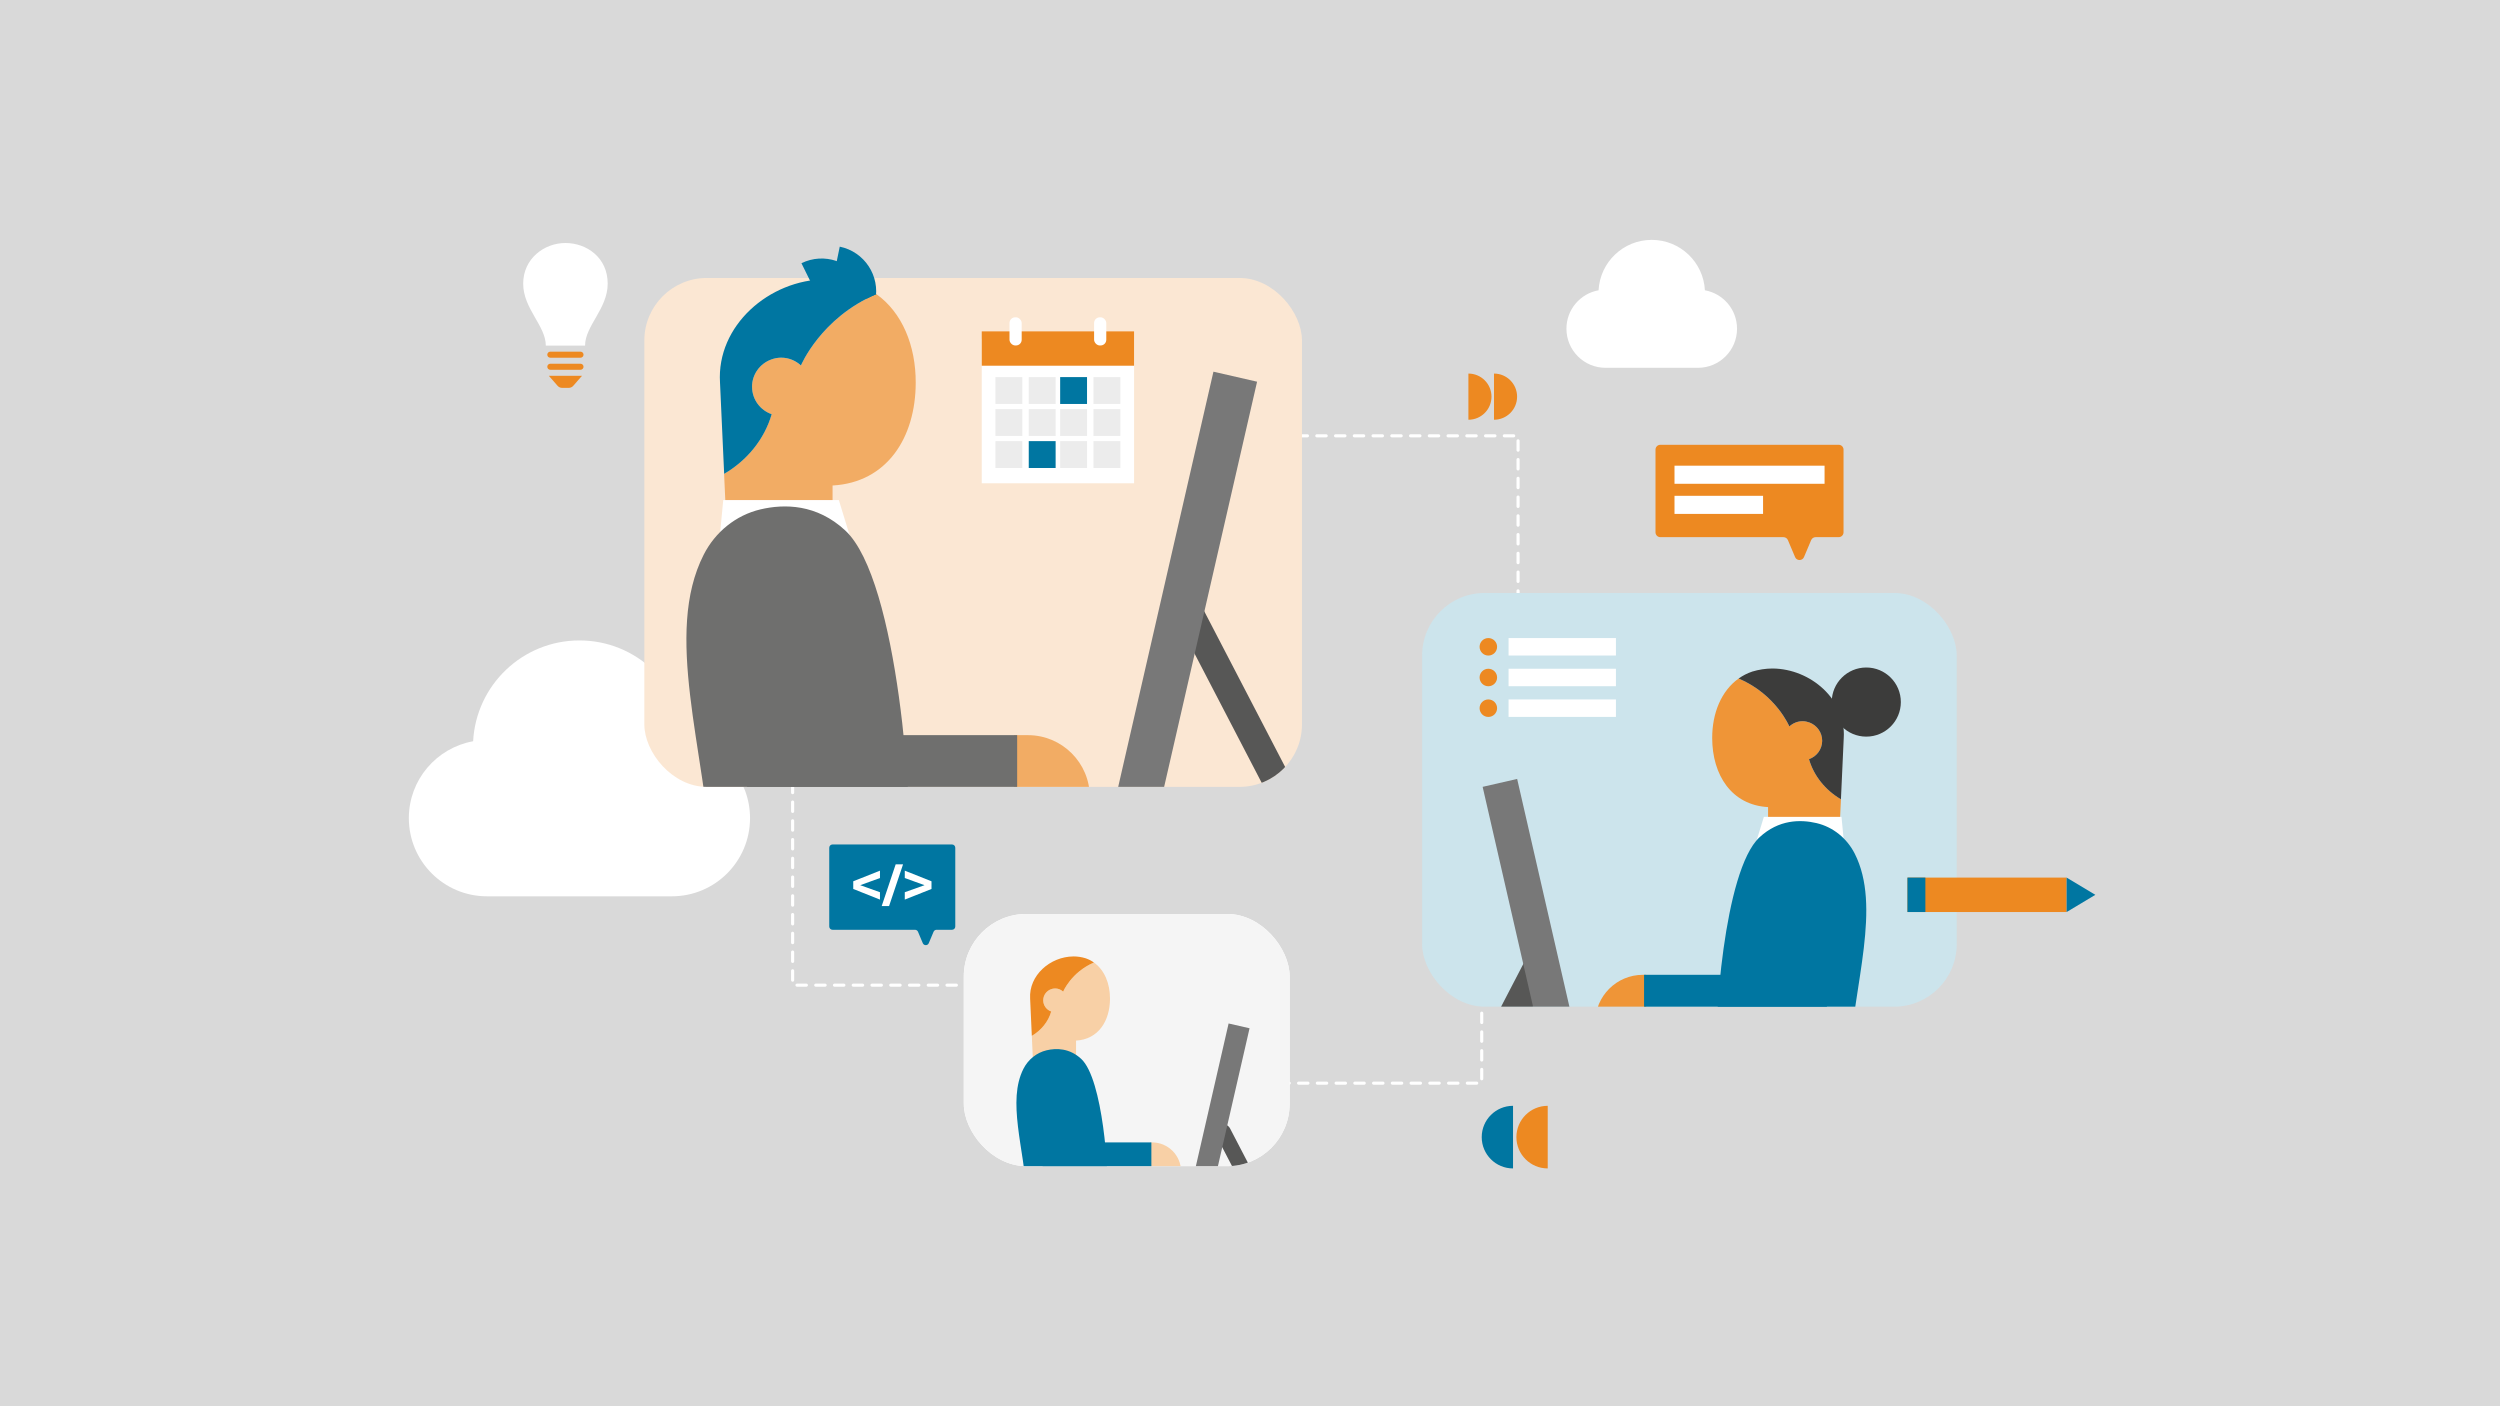 <?xml version="1.0" encoding="UTF-8"?>
<svg xmlns="http://www.w3.org/2000/svg" xmlns:xlink="http://www.w3.org/1999/xlink" id="Layer_1" viewBox="0 0 800 450">
  <defs>
    <style>.cls-1,.cls-2,.cls-3{fill:none;}.cls-4{clip-path:url(#clippath);}.cls-5{fill:#f8d0a6;}.cls-6{fill:#0076a1;}.cls-7{fill:#f2ac64;}.cls-8{fill:#ed8921;}.cls-9{fill:#f5f5f5;}.cls-10{fill:#ef9537;}.cls-11{fill:#fff;}.cls-12{fill:#ececec;}.cls-13{fill:#fbe7d3;}.cls-14{fill:#cce4ec;}.cls-15{fill:#d9d9d9;}.cls-16{fill:#6f6f6e;}.cls-17{fill:#3c3c3b;}.cls-18{fill:#787878;}.cls-19{clip-path:url(#clippath-1);}.cls-20{clip-path:url(#clippath-2);}.cls-2{stroke-width:9px;}.cls-2,.cls-3{stroke:#575756;stroke-linecap:round;stroke-miterlimit:10;}.cls-3{stroke-width:5px;}</style>
    <clipPath id="clippath">
      <rect class="cls-1" x="206.19" y="67.57" width="210.44" height="184.23" rx="20" ry="20"></rect>
    </clipPath>
    <clipPath id="clippath-1">
      <rect class="cls-1" x="455.08" y="189.75" width="171.07" height="132.38" rx="20" ry="20"></rect>
    </clipPath>
    <clipPath id="clippath-2">
      <rect class="cls-1" x="308.41" y="292.47" width="104.28" height="80.7" rx="20" ry="20"></rect>
    </clipPath>
  </defs>
  <rect class="cls-15" width="800" height="450"></rect>
  <path class="cls-11" d="M485.78,258.56c-.28,0-.5-.23-.5-.5v-3c0-.28,.22-.5,.5-.5s.5,.22,.5,.5v3c0,.27-.23,.5-.5,.5Zm0-6c-.28,0-.5-.23-.5-.5v-3c0-.28,.22-.5,.5-.5s.5,.22,.5,.5v3c0,.27-.23,.5-.5,.5Zm0-6c-.28,0-.5-.23-.5-.5v-3c0-.28,.22-.5,.5-.5s.5,.22,.5,.5v3c0,.27-.23,.5-.5,.5Zm0-6c-.28,0-.5-.23-.5-.5v-3c0-.28,.22-.5,.5-.5s.5,.22,.5,.5v3c0,.27-.23,.5-.5,.5Zm0-6c-.28,0-.5-.23-.5-.5v-3c0-.28,.22-.5,.5-.5s.5,.22,.5,.5v3c0,.27-.23,.5-.5,.5Zm0-6c-.28,0-.5-.23-.5-.5v-3c0-.28,.22-.5,.5-.5s.5,.22,.5,.5v3c0,.27-.23,.5-.5,.5Zm0-6c-.28,0-.5-.23-.5-.5v-3c0-.28,.22-.5,.5-.5s.5,.22,.5,.5v3c0,.27-.23,.5-.5,.5Zm0-6c-.28,0-.5-.23-.5-.5v-3c0-.28,.22-.5,.5-.5s.5,.22,.5,.5v3c0,.27-.23,.5-.5,.5Zm0-6c-.28,0-.5-.23-.5-.5v-3c0-.28,.22-.5,.5-.5s.5,.22,.5,.5v3c0,.27-.23,.5-.5,.5Zm0-6c-.28,0-.5-.23-.5-.5v-3c0-.28,.22-.5,.5-.5s.5,.22,.5,.5v3c0,.27-.23,.5-.5,.5Zm0-6c-.28,0-.5-.23-.5-.5v-3c0-.28,.22-.5,.5-.5s.5,.22,.5,.5v3c0,.27-.23,.5-.5,.5Zm0-6c-.28,0-.5-.23-.5-.5v-3c0-.28,.22-.5,.5-.5s.5,.22,.5,.5v3c0,.27-.23,.5-.5,.5Zm0-6c-.28,0-.5-.23-.5-.5v-3c0-.28,.22-.5,.5-.5s.5,.22,.5,.5v3c0,.27-.23,.5-.5,.5Zm0-6c-.28,0-.5-.23-.5-.5v-3c0-.28,.22-.5,.5-.5s.5,.22,.5,.5v3c0,.27-.23,.5-.5,.5Zm0-6c-.28,0-.5-.23-.5-.5v-3c0-.28,.22-.5,.5-.5s.5,.22,.5,.5v3c0,.27-.23,.5-.5,.5Zm0-6c-.28,0-.5-.23-.5-.5v-3c0-.28,.22-.5,.5-.5s.5,.22,.5,.5v3c0,.27-.23,.5-.5,.5Zm0-6c-.28,0-.5-.23-.5-.5v-3c0-.28,.22-.5,.5-.5s.5,.22,.5,.5v3c0,.27-.23,.5-.5,.5Zm0-6c-.28,0-.5-.23-.5-.5v-3c0-.28,.22-.5,.5-.5s.5,.22,.5,.5v3c0,.27-.23,.5-.5,.5Zm0-6c-.28,0-.5-.23-.5-.5v-3c0-.28,.22-.5,.5-.5s.5,.22,.5,.5v3c0,.27-.23,.5-.5,.5Zm0-6c-.28,0-.5-.23-.5-.5v-3c0-.28,.22-.5,.5-.5s.5,.22,.5,.5v3c0,.27-.23,.5-.5,.5Zm-1.4-4.6h-3c-.28,0-.5-.23-.5-.5s.22-.5,.5-.5h3c.27,0,.5,.22,.5,.5s-.23,.5-.5,.5Zm-6,0h-3c-.28,0-.5-.23-.5-.5s.22-.5,.5-.5h3c.27,0,.5,.22,.5,.5s-.23,.5-.5,.5Zm-6,0h-3c-.28,0-.5-.23-.5-.5s.22-.5,.5-.5h3c.27,0,.5,.22,.5,.5s-.23,.5-.5,.5Zm-6,0h-3c-.28,0-.5-.23-.5-.5s.22-.5,.5-.5h3c.27,0,.5,.22,.5,.5s-.23,.5-.5,.5Zm-6,0h-3c-.28,0-.5-.23-.5-.5s.22-.5,.5-.5h3c.27,0,.5,.22,.5,.5s-.23,.5-.5,.5Zm-6,0h-3c-.28,0-.5-.23-.5-.5s.22-.5,.5-.5h3c.27,0,.5,.22,.5,.5s-.23,.5-.5,.5Zm-6,0h-3c-.28,0-.5-.23-.5-.5s.22-.5,.5-.5h3c.27,0,.5,.22,.5,.5s-.23,.5-.5,.5Zm-6,0h-3c-.28,0-.5-.23-.5-.5s.22-.5,.5-.5h3c.27,0,.5,.22,.5,.5s-.23,.5-.5,.5Zm-6,0h-3c-.28,0-.5-.23-.5-.5s.22-.5,.5-.5h3c.27,0,.5,.22,.5,.5s-.23,.5-.5,.5Zm-6,0h-3c-.28,0-.5-.23-.5-.5s.22-.5,.5-.5h3c.27,0,.5,.22,.5,.5s-.23,.5-.5,.5Zm-6,0h-3c-.28,0-.5-.23-.5-.5s.22-.5,.5-.5h3c.27,0,.5,.22,.5,.5s-.23,.5-.5,.5Zm-6,0h-3c-.28,0-.5-.23-.5-.5s.22-.5,.5-.5h3c.27,0,.5,.22,.5,.5s-.23,.5-.5,.5Zm-6,0h-3c-.28,0-.5-.23-.5-.5s.22-.5,.5-.5h3c.27,0,.5,.22,.5,.5s-.23,.5-.5,.5Zm-6,0h-3c-.28,0-.5-.23-.5-.5s.22-.5,.5-.5h3c.27,0,.5,.22,.5,.5s-.23,.5-.5,.5Zm-6,0h-3c-.28,0-.5-.23-.5-.5s.22-.5,.5-.5h3c.27,0,.5,.22,.5,.5s-.23,.5-.5,.5Zm-6,0h-3c-.28,0-.5-.23-.5-.5s.22-.5,.5-.5h3c.27,0,.5,.22,.5,.5s-.23,.5-.5,.5Zm-6,0c-.28,0-.5-.23-.5-.5s.22-.5,.5-.5,.5,.22,.5,.5-.23,.5-.5,.5Z"></path>
  <path class="cls-11" d="M472.55,347.11h-3c-.28,0-.5-.23-.5-.5s.22-.5,.5-.5h3c.27,0,.5,.22,.5,.5s-.23,.5-.5,.5Zm-6,0h-3c-.28,0-.5-.23-.5-.5s.22-.5,.5-.5h3c.27,0,.5,.22,.5,.5s-.23,.5-.5,.5Zm-6,0h-3c-.28,0-.5-.23-.5-.5s.22-.5,.5-.5h3c.27,0,.5,.22,.5,.5s-.23,.5-.5,.5Zm-6,0h-3c-.28,0-.5-.23-.5-.5s.22-.5,.5-.5h3c.27,0,.5,.22,.5,.5s-.23,.5-.5,.5Zm-6,0h-3c-.28,0-.5-.23-.5-.5s.22-.5,.5-.5h3c.27,0,.5,.22,.5,.5s-.23,.5-.5,.5Zm-6,0h-3c-.28,0-.5-.23-.5-.5s.22-.5,.5-.5h3c.27,0,.5,.22,.5,.5s-.23,.5-.5,.5Zm-6,0h-3c-.28,0-.5-.23-.5-.5s.22-.5,.5-.5h3c.27,0,.5,.22,.5,.5s-.23,.5-.5,.5Zm-6,0h-3c-.28,0-.5-.23-.5-.5s.22-.5,.5-.5h3c.27,0,.5,.22,.5,.5s-.23,.5-.5,.5Zm-6,0h-3c-.28,0-.5-.23-.5-.5s.22-.5,.5-.5h3c.27,0,.5,.22,.5,.5s-.23,.5-.5,.5Zm-6,0h-3c-.28,0-.5-.23-.5-.5s.22-.5,.5-.5h3c.27,0,.5,.22,.5,.5s-.23,.5-.5,.5Zm-6,0h-3c-.28,0-.5-.23-.5-.5s.22-.5,.5-.5h3c.27,0,.5,.22,.5,.5s-.23,.5-.5,.5Zm-6,0h-3c-.28,0-.5-.23-.5-.5s.22-.5,.5-.5h3c.27,0,.5,.22,.5,.5s-.23,.5-.5,.5Zm-6,0h-3c-.28,0-.5-.23-.5-.5s.22-.5,.5-.5h3c.27,0,.5,.22,.5,.5s-.23,.5-.5,.5Zm-6,0h-3c-.28,0-.5-.23-.5-.5s.22-.5,.5-.5h3c.27,0,.5,.22,.5,.5s-.23,.5-.5,.5Zm-6,0h-3c-.28,0-.5-.23-.5-.5s.22-.5,.5-.5h3c.27,0,.5,.22,.5,.5s-.23,.5-.5,.5Zm-6,0h-3c-.28,0-.5-.23-.5-.5s.22-.5,.5-.5h3c.27,0,.5,.22,.5,.5s-.23,.5-.5,.5Zm-6,0h-1.85c-.27,0-.5-.23-.5-.5s.23-.5,.5-.5h1.85c.27,0,.5,.22,.5,.5s-.23,.5-.5,.5Zm97.6-1.4c-.28,0-.5-.23-.5-.5v-3c0-.28,.22-.5,.5-.5s.5,.22,.5,.5v3c0,.27-.22,.5-.5,.5Zm0-6c-.28,0-.5-.23-.5-.5v-3c0-.28,.22-.5,.5-.5s.5,.22,.5,.5v3c0,.27-.22,.5-.5,.5Zm0-6c-.28,0-.5-.23-.5-.5v-3c0-.28,.22-.5,.5-.5s.5,.22,.5,.5v3c0,.27-.22,.5-.5,.5Zm0-6c-.28,0-.5-.23-.5-.5v-3c0-.28,.22-.5,.5-.5s.5,.22,.5,.5v3c0,.27-.22,.5-.5,.5Zm0-6c-.28,0-.5-.23-.5-.5v-3c0-.28,.22-.5,.5-.5s.5,.22,.5,.5v3c0,.27-.22,.5-.5,.5Zm0-6c-.28,0-.5-.23-.5-.5v-3c0-.28,.22-.5,.5-.5s.5,.22,.5,.5v3c0,.27-.22,.5-.5,.5Zm0-6c-.28,0-.5-.23-.5-.5v-3c0-.28,.22-.5,.5-.5s.5,.22,.5,.5v3c0,.27-.22,.5-.5,.5Zm0-6c-.28,0-.5-.22-.5-.5v-3c0-.28,.22-.5,.5-.5s.5,.22,.5,.5v3c0,.27-.22,.5-.5,.5Zm0-6c-.28,0-.5-.23-.5-.5v-3c0-.28,.22-.5,.5-.5s.5,.22,.5,.5v3c0,.27-.22,.5-.5,.5Zm0-6c-.28,0-.5-.23-.5-.5v-3c0-.28,.22-.5,.5-.5s.5,.22,.5,.5v3c0,.27-.22,.5-.5,.5Zm0-6c-.28,0-.5-.23-.5-.5v-3c0-.28,.22-.5,.5-.5s.5,.22,.5,.5v3c0,.27-.22,.5-.5,.5Zm0-6c-.28,0-.5-.23-.5-.5v-3c0-.28,.22-.5,.5-.5s.5,.22,.5,.5v3c0,.27-.22,.5-.5,.5Zm0-6c-.28,0-.5-.23-.5-.5v-3c0-.28,.22-.5,.5-.5s.5,.22,.5,.5v3c0,.27-.22,.5-.5,.5Zm0-6c-.28,0-.5-.23-.5-.5v-3c0-.28,.22-.5,.5-.5s.5,.22,.5,.5v3c0,.27-.22,.5-.5,.5Zm0-6c-.28,0-.5-.23-.5-.5v-3c0-.28,.22-.5,.5-.5s.5,.22,.5,.5v3c0,.27-.22,.5-.5,.5Zm0-6c-.28,0-.5-.23-.5-.5v-3c0-.28,.22-.5,.5-.5s.5,.22,.5,.5v3c0,.27-.22,.5-.5,.5Zm0-6c-.28,0-.5-.23-.5-.5s.22-.5,.5-.5,.5,.22,.5,.5-.22,.5-.5,.5Z"></path>
  <path class="cls-11" d="M351.04,315.75c-.28,0-.5-.22-.5-.5s.22-.49,.5-.49,.5,.22,.5,.49-.23,.5-.5,.5Zm-3,0h-3c-.28,0-.5-.22-.5-.5s.22-.49,.5-.49h3c.27,0,.5,.22,.5,.49s-.23,.5-.5,.5Zm-6,0h-3c-.28,0-.5-.22-.5-.5s.22-.49,.5-.49h3c.27,0,.5,.22,.5,.49s-.23,.5-.5,.5Zm-6,0h-3c-.28,0-.5-.22-.5-.5s.22-.49,.5-.49h3c.27,0,.5,.22,.5,.49s-.23,.5-.5,.5Zm-6,0h-3c-.28,0-.5-.22-.5-.5s.22-.49,.5-.49h3c.27,0,.5,.22,.5,.49s-.23,.5-.5,.5Zm-6,0h-3c-.28,0-.5-.22-.5-.5s.22-.49,.5-.49h3c.27,0,.5,.22,.5,.49s-.23,.5-.5,.5Zm-6,0h-3c-.28,0-.5-.22-.5-.5s.22-.49,.5-.49h3c.27,0,.5,.22,.5,.49s-.23,.5-.5,.5Zm-6,0h-3c-.28,0-.5-.22-.5-.5s.22-.49,.5-.49h3c.27,0,.5,.22,.5,.49s-.23,.5-.5,.5Zm-6,0h-3c-.28,0-.5-.22-.5-.5s.22-.49,.5-.49h3c.27,0,.5,.22,.5,.49s-.23,.5-.5,.5Zm-6,0h-3c-.28,0-.5-.22-.5-.5s.22-.49,.5-.49h3c.27,0,.5,.22,.5,.49s-.23,.5-.5,.5Zm-6,0h-3c-.28,0-.5-.22-.5-.5s.22-.49,.5-.49h3c.27,0,.5,.22,.5,.49s-.23,.5-.5,.5Zm-6,0h-3c-.28,0-.5-.22-.5-.5s.22-.49,.5-.49h3c.27,0,.5,.22,.5,.49s-.23,.5-.5,.5Zm-6,0h-3c-.28,0-.5-.22-.5-.5s.22-.49,.5-.49h3c.27,0,.5,.22,.5,.49s-.23,.5-.5,.5Zm-6,0h-3c-.28,0-.5-.22-.5-.5s.22-.49,.5-.49h3c.27,0,.5,.22,.5,.49s-.23,.5-.5,.5Zm-6,0h-3c-.28,0-.5-.22-.5-.5s.22-.49,.5-.49h3c.27,0,.5,.22,.5,.49s-.23,.5-.5,.5Zm-6,0h-3c-.28,0-.5-.22-.5-.5s.22-.49,.5-.49h3c.27,0,.5,.22,.5,.49s-.23,.5-.5,.5Zm-6,0h-3c-.28,0-.5-.22-.5-.5s.22-.49,.5-.49h3c.27,0,.5,.22,.5,.49s-.23,.5-.5,.5Zm-4.4-1.6c-.28,0-.5-.22-.5-.5v-3c0-.27,.22-.5,.5-.5s.5,.23,.5,.5v3c0,.28-.22,.5-.5,.5Zm0-6c-.28,0-.5-.22-.5-.5v-3c0-.27,.22-.5,.5-.5s.5,.23,.5,.5v3c0,.28-.22,.5-.5,.5Zm0-6c-.28,0-.5-.22-.5-.5v-3c0-.27,.22-.5,.5-.5s.5,.23,.5,.5v3c0,.28-.22,.5-.5,.5Zm0-6c-.28,0-.5-.22-.5-.5v-3c0-.27,.22-.5,.5-.5s.5,.23,.5,.5v3c0,.28-.22,.5-.5,.5Zm0-6c-.28,0-.5-.22-.5-.5v-3c0-.27,.22-.5,.5-.5s.5,.23,.5,.5v3c0,.28-.22,.5-.5,.5Zm0-6c-.28,0-.5-.22-.5-.5v-3c0-.27,.22-.5,.5-.5s.5,.23,.5,.5v3c0,.28-.22,.5-.5,.5Zm0-6c-.28,0-.5-.22-.5-.5v-3c0-.27,.22-.5,.5-.5s.5,.23,.5,.5v3c0,.28-.22,.5-.5,.5Zm0-6c-.28,0-.5-.22-.5-.5v-3c0-.27,.22-.5,.5-.5s.5,.23,.5,.5v3c0,.28-.22,.5-.5,.5Zm0-6c-.28,0-.5-.22-.5-.5v-3c0-.27,.22-.5,.5-.5s.5,.23,.5,.5v3c0,.28-.22,.5-.5,.5Zm0-6c-.28,0-.5-.22-.5-.5v-3c0-.27,.22-.5,.5-.5s.5,.23,.5,.5v3c0,.28-.22,.5-.5,.5Zm0-6c-.28,0-.5-.22-.5-.5v-3c0-.27,.22-.5,.5-.5s.5,.23,.5,.5v3c0,.28-.22,.5-.5,.5Zm0-6c-.28,0-.5-.22-.5-.5v-3c0-.27,.22-.5,.5-.5s.5,.23,.5,.5v3c0,.28-.22,.5-.5,.5Zm0-6c-.28,0-.5-.22-.5-.5v-3c0-.27,.22-.5,.5-.5s.5,.23,.5,.5v3c0,.28-.22,.5-.5,.5Zm0-6c-.28,0-.5-.22-.5-.5v-3c0-.27,.22-.5,.5-.5s.5,.23,.5,.5v3c0,.28-.22,.5-.5,.5Zm0-6c-.28,0-.5-.22-.5-.5v-3c0-.27,.22-.5,.5-.5s.5,.23,.5,.5v3c0,.28-.22,.5-.5,.5Zm0-6c-.28,0-.5-.22-.5-.5v-3c0-.27,.22-.5,.5-.5s.5,.23,.5,.5v3c0,.28-.22,.5-.5,.5Zm0-6c-.28,0-.5-.22-.5-.5v-3c0-.27,.22-.5,.5-.5s.5,.23,.5,.5v3c0,.28-.22,.5-.5,.5Zm0-6c-.28,0-.5-.22-.5-.5v-3c0-.27,.22-.5,.5-.5s.5,.23,.5,.5v3c0,.28-.22,.5-.5,.5Zm0-6c-.28,0-.5-.22-.5-.5v-3c0-.27,.22-.5,.5-.5s.5,.23,.5,.5v3c0,.28-.22,.5-.5,.5Zm0-6c-.28,0-.5-.22-.5-.5v-3c0-.27,.22-.5,.5-.5s.5,.23,.5,.5v3c0,.28-.22,.5-.5,.5Z"></path>
  <path class="cls-11" d="M185.42,204.94c-18.22,0-33.06,14.29-34.02,32.26-11.69,2.11-20.57,12.31-20.57,24.6,0,13.82,11.2,25.02,25.02,25.02h59.14c13.82,0,25.02-11.2,25.02-25.02,0-12.29-8.87-22.49-20.57-24.6-.96-17.97-15.8-32.26-34.02-32.26Z"></path>
  <rect class="cls-13" x="206.19" y="88.95" width="210.44" height="162.85" rx="20" ry="20"></rect>
  <path class="cls-11" d="M528.55,76.76c-9.11,0-16.53,7.14-17.01,16.13-5.85,1.05-10.28,6.15-10.28,12.3,0,6.91,5.6,12.51,12.51,12.51h29.57c6.91,0,12.51-5.6,12.51-12.51,0-6.15-4.44-11.25-10.28-12.3-.48-8.99-7.9-16.13-17.01-16.13Z"></path>
  <g>
    <path class="cls-8" d="M588.39,142.33h-57.08c-.86,0-1.55,.7-1.55,1.55v26.46c0,.86,.7,1.55,1.55,1.55h39.39c.63,0,1.19,.37,1.43,.95l2.29,5.42c.53,1.27,2.33,1.27,2.86,0l2.29-5.42c.24-.58,.81-.95,1.43-.95h7.38c.86,0,1.55-.7,1.55-1.55v-26.46c0-.86-.7-1.55-1.55-1.55Z"></path>
    <g>
      <rect class="cls-11" x="535.84" y="149.02" width="48.02" height="5.79"></rect>
      <rect class="cls-11" x="535.84" y="158.66" width="28.34" height="5.79"></rect>
    </g>
  </g>
  <g>
    <path class="cls-8" d="M469.89,119.54c4.08,0,7.39,3.31,7.39,7.39s-3.31,7.39-7.39,7.39v-14.79Z"></path>
    <path class="cls-8" d="M478.08,119.54c4.08,0,7.39,3.31,7.39,7.39s-3.31,7.39-7.39,7.39v-14.79Z"></path>
  </g>
  <g class="cls-4">
    <g>
      <path class="cls-6" d="M268.72,78.93h0s-2.94,14.3-2.94,14.3l14.3,2.94h0c1.62-7.9-3.46-15.61-11.35-17.24Z"></path>
      <path class="cls-6" d="M256.46,84.23h0s6.45,13.09,6.45,13.09l13.09-6.45h0c-3.56-7.23-12.31-10.2-19.54-6.64Z"></path>
      <path class="cls-7" d="M324.47,235.25h4.48c10.92,0,19.79,8.87,19.79,19.79v4.48h-24.27v-24.27h0Z"></path>
      <g>
        <path class="cls-7" d="M246.93,132.54c-3.62-1.25-6.23-4.63-6.28-8.66,0-.04-.01-.07-.01-.11,0-4.01,2.54-7.39,6.09-8.71,1.01-.37,2.09-.61,3.23-.61,2.45,0,4.66,.97,6.33,2.51h0s6.31-15.23,24.14-22.84c8.26,5.86,12.63,16.49,12.6,28.35-.03,17.61-9.23,31.94-26.61,32.89v21.27c-8.91-10.63-30.37-6.58-33.71-3.1l-1-21.89c7.39-4.35,12.9-11.12,15.21-19.1Z"></path>
        <path class="cls-6" d="M264.31,89.36c3.35,.02,6.58,.53,9.63,1.46,2.38,.8,4.55,1.92,6.5,3.3-17.83,7.62-24.14,22.83-24.14,22.83h0c-1.66-1.53-3.88-2.5-6.33-2.5-1.14,0-2.22,.23-3.23,.61-3.55,1.32-6.09,4.7-6.09,8.71,0,.04,.01,.07,.01,.11,.05,4.03,2.66,7.41,6.28,8.66-2.31,7.98-7.82,14.76-15.21,19.1l-1.33-29.26c-1.11-18.14,15.66-32.88,33.92-33.03Z"></path>
      </g>
      <polygon class="cls-11" points="230.3 171.89 274.69 180.44 268.43 160.02 231.44 160.02 230.3 171.89"></polygon>
      <path class="cls-16" d="M290.27,277.48l.58-1.74c1.49-15.48-3.26-90.1-20.36-105.98-9.16-8.51-19.5-8.55-27.13-6.76-7.9,1.86-14.49,7.25-18.17,14.49-12.83,25.22,.28,61.63,2.85,99.99h62.23Z"></path>
      <path class="cls-16" d="M267.3,235.25v-46.25c0-10.22-8.28-18.5-18.5-18.5h0c-10.22,0-18.5,8.28-18.5,18.5l5.45,46.25h0c0,20.43,11.11,31,31.54,31v.55s50.18-.55,50.18-.55c4.43,0,8.02-3.59,8.02-8.02v-22.98h-58.2Z"></path>
    </g>
    <g>
      <line class="cls-2" x1="378.04" y1="191.28" x2="416.62" y2="265.52"></line>
      <rect class="cls-18" x="370.87" y="118.62" width="14.33" height="154.1" transform="translate(53.34 -79.6) rotate(12.92)"></rect>
    </g>
  </g>
  <rect class="cls-14" x="455.08" y="189.75" width="171.07" height="132.38" rx="20" ry="20"></rect>
  <rect class="cls-11" x="308.41" y="292.47" width="104.28" height="80.7" rx="20" ry="20"></rect>
  <g>
    <g>
      <rect class="cls-11" x="314.16" y="108.43" width="48.74" height="46.22"></rect>
      <rect class="cls-8" x="314.16" y="106.04" width="48.74" height="10.99"></rect>
      <rect class="cls-12" x="318.54" y="120.67" width="8.6" height="8.6"></rect>
      <rect class="cls-12" x="329.2" y="120.67" width="8.6" height="8.6"></rect>
      <rect class="cls-6" x="339.25" y="120.67" width="8.6" height="8.6"></rect>
      <rect class="cls-12" x="349.91" y="120.67" width="8.6" height="8.6"></rect>
      <rect class="cls-12" x="318.54" y="130.91" width="8.6" height="8.6"></rect>
      <rect class="cls-12" x="329.2" y="130.91" width="8.6" height="8.6"></rect>
      <rect class="cls-12" x="339.25" y="130.91" width="8.6" height="8.6"></rect>
      <rect class="cls-12" x="349.91" y="130.91" width="8.6" height="8.6"></rect>
      <rect class="cls-12" x="318.54" y="141.16" width="8.6" height="8.6"></rect>
      <rect class="cls-6" x="329.2" y="141.16" width="8.6" height="8.6"></rect>
      <rect class="cls-12" x="339.25" y="141.16" width="8.6" height="8.6"></rect>
      <rect class="cls-12" x="349.91" y="141.16" width="8.6" height="8.6"></rect>
    </g>
    <g>
      <rect class="cls-11" x="323.04" y="101.54" width="3.9" height="9.01" rx="1.83" ry="1.83"></rect>
      <rect class="cls-11" x="350.11" y="101.54" width="3.9" height="9.01" rx="1.83" ry="1.83"></rect>
    </g>
  </g>
  <g>
    <rect class="cls-11" x="482.74" y="204.18" width="34.36" height="5.59"></rect>
    <circle class="cls-8" cx="476.27" cy="206.98" r="2.8"></circle>
    <rect class="cls-11" x="482.74" y="214" width="34.36" height="5.59"></rect>
    <circle class="cls-8" cx="476.27" cy="216.8" r="2.8"></circle>
    <rect class="cls-11" x="482.74" y="223.82" width="34.36" height="5.59"></rect>
    <circle class="cls-8" cx="476.27" cy="226.62" r="2.8"></circle>
  </g>
  <g>
    <rect class="cls-8" x="630.35" y="260.87" width="11.02" height="50.93" transform="translate(922.19 -349.52) rotate(90)"></rect>
    <polygon class="cls-6" points="670.51 286.34 661.32 280.83 661.32 291.85 670.51 286.34"></polygon>
    <rect class="cls-6" x="607.75" y="283.47" width="11.02" height="5.73" transform="translate(899.59 -326.92) rotate(90)"></rect>
  </g>
  <g>
    <path class="cls-6" d="M304.66,270.23h-38.26c-.58,0-1.04,.47-1.04,1.04v25.22c0,.58,.47,1.04,1.04,1.04h26.4c.42,0,.8,.25,.96,.64l1.53,3.64c.36,.85,1.56,.85,1.92,0l1.53-3.64c.16-.39,.54-.64,.96-.64h4.95c.58,0,1.04-.47,1.04-1.04v-25.22c0-.58-.47-1.04-1.04-1.04Z"></path>
    <g>
      <path class="cls-11" d="M273.04,282.01l8.55-3.4v2.36l-6.32,2.29,6.32,2.25v2.36l-8.55-3.4v-2.46Z"></path>
      <path class="cls-11" d="M286.62,276.58h2.36l-4.48,13.37h-2.36l4.48-13.37Z"></path>
      <path class="cls-11" d="M289.53,285.51l6.32-2.25-6.32-2.29v-2.36l8.55,3.4v2.46l-8.55,3.4v-2.36Z"></path>
    </g>
  </g>
  <g>
    <path class="cls-8" d="M495.27,373.9c-5.53,0-10.02-4.48-10.02-10.02s4.48-10.02,10.02-10.02v20.03Z"></path>
    <path class="cls-6" d="M484.17,373.9c-5.53,0-10.02-4.48-10.02-10.02s4.48-10.02,10.02-10.02v20.03Z"></path>
  </g>
  <g>
    <path class="cls-11" d="M194.46,90.77c0,8.04-7.24,13.48-7.24,19.83h-12.56c0-6.35-7.24-11.79-7.24-19.83s6.76-13.01,13.51-13.01,13.53,4.62,13.53,13.01Z"></path>
    <path class="cls-8" d="M185.76,112.53h-9.66c-.53,0-.97,.43-.97,.97s.43,.97,.97,.97h9.66c.53,0,.97-.43,.97-.97s-.43-.97-.97-.97Z"></path>
    <path class="cls-8" d="M185.76,116.39h-9.66c-.53,0-.97,.43-.97,.97s.43,.97,.97,.97h9.66c.53,0,.97-.43,.97-.97s-.43-.97-.97-.97Z"></path>
    <path class="cls-8" d="M186.25,120.26h-10.62l2.8,3.2c.37,.42,.9,.66,1.45,.66h2.11c.56,0,1.09-.24,1.45-.66l2.8-3.2Z"></path>
  </g>
  <g class="cls-19">
    <g>
      <g>
        <g>
          <path class="cls-10" d="M510.48,311.94h16.31v1.05c0,8.42-6.83,15.25-15.25,15.25h-1.05v-16.31h0Z" transform="translate(1037.26 640.18) rotate(180)"></path>
          <g>
            <path class="cls-10" d="M578.88,242.93c2.43-.84,4.19-3.11,4.22-5.82,0-.03,0-.05,0-.07,0-2.69-1.71-4.97-4.09-5.85-.68-.25-1.4-.41-2.17-.41-1.65,0-3.13,.65-4.25,1.69h0s-4.24-10.23-16.22-15.35c-5.55,3.94-8.48,11.08-8.47,19.05,.02,11.83,6.2,21.46,17.88,22.1v14.29c5.99-7.14,20.41-4.42,22.65-2.09l.67-14.71c-4.97-2.92-8.67-7.47-10.22-12.84Z"></path>
            <path class="cls-17" d="M567.2,213.92c-2.25,.01-4.42,.36-6.47,.98-1.6,.54-3.05,1.29-4.36,2.22,11.98,5.12,16.22,15.34,16.22,15.34h0c1.12-1.03,2.6-1.68,4.25-1.68,.77,0,1.49,.16,2.17,.41,2.38,.88,4.09,3.16,4.09,5.85,0,.03,0,.05,0,.07-.03,2.71-1.79,4.98-4.22,5.82,1.55,5.36,5.25,9.92,10.22,12.84l.9-19.66c.75-12.19-10.52-22.09-22.79-22.19Z"></path>
          </g>
          <polygon class="cls-11" points="590.05 269.37 560.22 275.11 564.44 261.39 589.28 261.39 590.05 269.37"></polygon>
          <path class="cls-6" d="M549.76,340.31l-.39-1.17c-1-10.4,2.19-60.54,13.68-71.21,6.16-5.72,13.1-5.74,18.23-4.54,5.31,1.25,9.73,4.87,12.21,9.73,8.62,16.95-.19,41.41-1.92,67.18h-41.81Z"></path>
          <path class="cls-6" d="M565.19,311.94v-31.07c0-6.86,5.56-12.43,12.43-12.43h0c6.86,0,12.43,5.56,12.43,12.43l-3.66,31.07h0c0,13.73-7.47,20.83-21.19,20.83v.37s-33.71-.37-33.71-.37c-2.98,0-5.39-2.41-5.39-5.39v-15.44h39.1Z"></path>
        </g>
        <circle class="cls-17" cx="597.21" cy="224.66" r="11.06"></circle>
      </g>
      <g>
        <line class="cls-2" x1="493.57" y1="306.46" x2="463.07" y2="365.14"></line>
        <rect class="cls-18" x="487.9" y="249.02" width="11.33" height="121.81" transform="translate(1043.95 501.61) rotate(167.08)"></rect>
      </g>
    </g>
  </g>
  <g class="cls-20">
    <rect class="cls-9" x="-44.99" y="-36.33" width="855.16" height="481.03"></rect>
    <g>
      <g>
        <path class="cls-5" d="M368.03,365.57h.64c5.11,0,9.26,4.15,9.26,9.26v.64h-9.9v-9.9h0Z"></path>
        <g>
          <path class="cls-5" d="M336.39,323.67c-1.48-.51-2.54-1.89-2.56-3.53,0-.02,0-.03,0-.05,0-1.63,1.04-3.02,2.48-3.55,.41-.15,.85-.25,1.32-.25,1,0,1.9,.39,2.58,1.03h0s2.58-6.21,9.85-9.32c3.37,2.39,5.15,6.73,5.14,11.57-.01,7.18-3.77,13.03-10.86,13.42v8.68c-3.64-4.34-12.39-2.69-13.75-1.27l-.41-8.93c3.02-1.77,5.26-4.54,6.21-7.8Z"></path>
          <path class="cls-8" d="M343.48,306.05c1.37,0,2.68,.22,3.93,.6,.97,.33,1.85,.78,2.65,1.35-7.27,3.11-9.85,9.32-9.85,9.32h0c-.68-.63-1.58-1.02-2.58-1.02-.47,0-.91,.1-1.32,.25-1.45,.54-2.48,1.92-2.48,3.55,0,.02,0,.03,0,.05,.02,1.64,1.09,3.02,2.56,3.53-.94,3.26-3.19,6.02-6.21,7.8l-.54-11.94c-.45-7.4,6.39-13.42,13.84-13.48Z"></path>
        </g>
        <path class="cls-6" d="M354.07,382.8l.23-.71c.61-6.31-1.33-36.77-8.31-43.24-3.74-3.47-7.96-3.49-11.07-2.76-3.22,.76-5.91,2.96-7.41,5.91-5.23,10.29,.11,25.15,1.16,40.8h25.39Z"></path>
        <path class="cls-6" d="M344.7,365.57v-18.87c0-4.17-3.38-7.55-7.55-7.55h0c-4.17,0-7.55,3.38-7.55,7.55l2.22,18.87h0c0,8.34,4.53,12.65,12.87,12.65v.22s20.48-.22,20.48-.22c1.81,0,3.27-1.47,3.27-3.27v-9.38h-23.75Z"></path>
      </g>
      <g>
        <line class="cls-3" x1="391.4" y1="362.25" x2="409.93" y2="397.89"></line>
        <rect class="cls-18" x="384.76" y="327.37" width="6.88" height="73.97" transform="translate(91.33 -77.6) rotate(12.92)"></rect>
      </g>
    </g>
  </g>
</svg>

